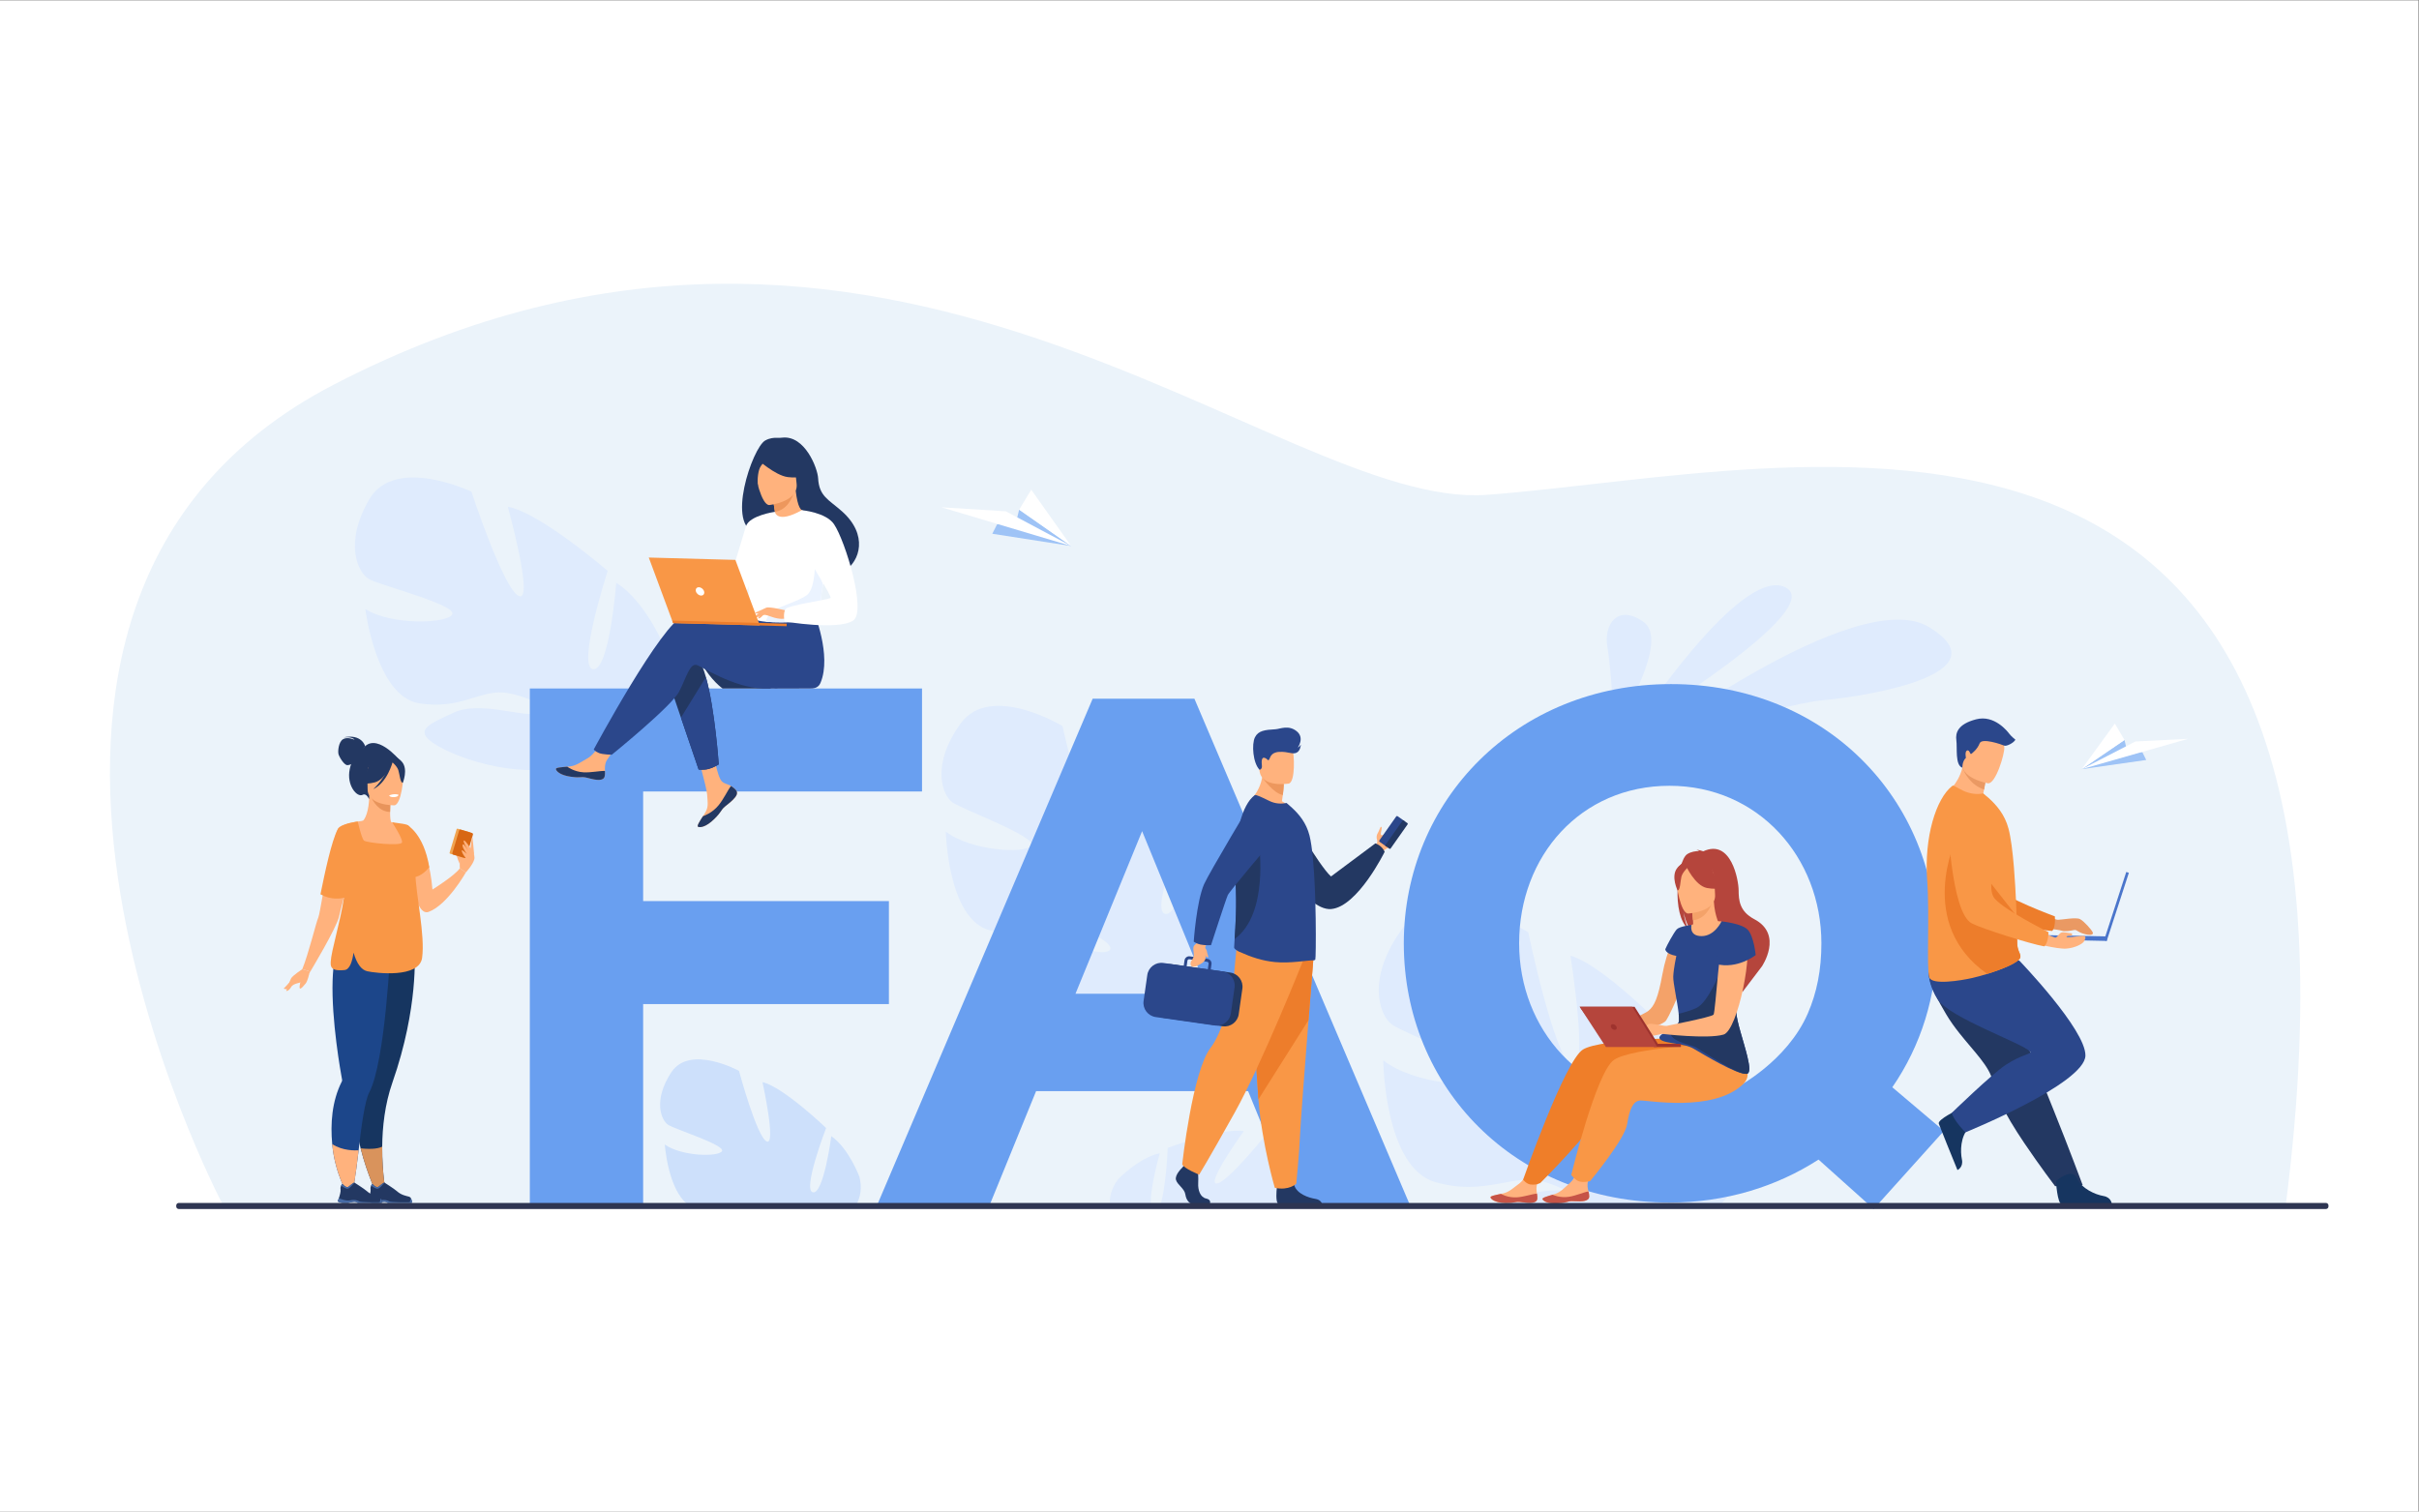 <?xml version="1.0" encoding="UTF-8" standalone="no"?>
<!-- Created with Inkscape (http://www.inkscape.org/) -->

<svg
   version="1.1"
   id="svg2"
   width="4266.667"
   height="2666.667"
   viewBox="0 0 4266.667 2666.667"
   sodipodi:docname="7879.eps"
   xmlns:inkscape="http://www.inkscape.org/namespaces/inkscape"
   xmlns:sodipodi="http://sodipodi.sourceforge.net/DTD/sodipodi-0.dtd"
   xmlns="http://www.w3.org/2000/svg"
   xmlns:svg="http://www.w3.org/2000/svg">
  <rect x="0" y="0" width="4266.667" height="2666.667" fill="#808080" stroke="none"/>
  <defs
     id="defs6" />
  <sodipodi:namedview
     id="namedview4"
     pagecolor="#ffffff"
     bordercolor="#000000"
     borderopacity="0.25"
     inkscape:showpageshadow="2"
     inkscape:pageopacity="0.0"
     inkscape:pagecheckerboard="0"
     inkscape:deskcolor="#d1d1d1" />
  <g
     id="g8"
     inkscape:groupmode="layer"
     inkscape:label="ink_ext_XXXXXX"
     transform="matrix(1.333,0,0,-1.333,0,2666.667)">
    <g
       id="g10"
       transform="scale(0.1)">
      <path
         d="M 32000,0 H 0 V 20000 H 32000 V 0"
         style="fill:#ffffff;fill-opacity:1;fill-rule:nonzero;stroke:none"
         id="path12" />
      <path
         d="m 30238.5,4003.8 -5399.4,13.4 -2469.6,6.1 -530.3,1.3 -1923.1,4.7 -2343.8,5.8 -2031.7,4.9 -115.1,0.3 -535.9,1.3 -4701,11.6 -2360.17,5.9 -222.64,0.5 -1293.16,3.2 -3369.7,8.3 c 0,0 -4180.19,7912.3 1470.64,10841.8 7279.63,3773.8 12470.93,-1663.1 15259.43,-1457.1 4101.2,303 12127.3,2596.7 10565.5,-9452"
         style="fill:#ebf3fa;fill-opacity:1;fill-rule:nonzero;stroke:none"
         id="path14" />
      <path
         d="m 21636.7,10392.7 c 0,0 1387.7,2119 1981.8,1841.6 594.1,-277.3 -1981.8,-1841.6 -1981.8,-1841.6"
         style="fill:#dfebfd;fill-opacity:1;fill-rule:nonzero;stroke:none"
         id="path16" />
      <path
         d="m 21584.4,10035.4 c 0,0 2974.8,2269 3946.1,1666.8 971.3,-602.1 -750.3,-904 -1400,-963.7 -649.8,-59.7 -2546.1,-703.1 -2546.1,-703.1"
         style="fill:#dfebfd;fill-opacity:1;fill-rule:nonzero;stroke:none"
         id="path18" />
      <path
         d="m 21359.2,10366.9 c 0,0 -4,87.4 -11.5,214.9 -14.5,248.7 -42.1,650.2 -78.3,854.2 -54.8,308.5 139.4,582.3 481.1,335.4 341.8,-247 -307.6,-1296.6 -307.6,-1296.6 l -83.7,-107.9"
         style="fill:#dfebfd;fill-opacity:1;fill-rule:nonzero;stroke:none"
         id="path20" />
      <path
         d="m 11328.7,4057.8 -1355.68,3.7 c -43.36,7.1 -85.42,6 -127.89,0.3 l -742.83,2 c -264.79,196.5 -305.63,793.4 -305.63,793.4 222.66,-158.1 711.8,-166.9 756.84,-87.1 45.11,79.9 -615.67,286.9 -709.83,346.1 -94.16,59.2 -206.4,323.2 39.08,696.9 245.49,373.8 895.64,18.9 895.64,18.9 0,0 234.8,-871.8 365.9,-933.7 131.2,-61.9 -55.2,784.5 -55.2,784.5 273.3,-61.2 842,-607 842,-607 0,0 -317.1,-823.4 -174.8,-851.1 142.4,-27.7 243.6,743.4 243.6,743.4 231.2,-161 372.4,-538.4 372.4,-538.4 36.2,-151.6 12.1,-273.9 -43.6,-371.9"
         style="fill:#cde0fb;fill-opacity:1;fill-rule:nonzero;stroke:none"
         id="path22" />
      <path
         d="m 4886.04,13395.9 c 340.42,584.8 1351.77,101.5 1351.77,101.5 0,0 425.91,-1298.1 629.08,-1380.9 203.18,-82.8 -147.42,1180.9 -147.42,1180.9 417.94,-70.1 1321.74,-848.5 1321.74,-848.5 0,0 -411.96,-1270.1 -194.65,-1300.3 217.31,-30.3 307.4,1143.2 307.4,1143.2 362.4,-224.3 606.66,-783.1 606.66,-783.1 258.5,-872.7 -875.41,-1159.6 -875.41,-1159.6 0,0 -133.26,-443.2 4.88,-1029.9 h 0.01 c 0,0 36.83,-111.3 56.89,-289.2 l -107.47,28.9 c -1.03,31.2 -3.21,61.6 -6.74,91.3 0.06,0.2 0.03,0.3 -0.07,0.5 -0.05,0.4 -0.11,0.9 -0.16,1.3 -2.9,18.6 -7.13,45.1 -12.57,77.4 -0.01,0 -0.02,0.1 -0.02,0.1 0.01,0.1 -0.06,0.1 -0.04,0.2 -15.54,73.1 -24.96,126.5 -29.77,164.6 -0.03,0.1 -0.03,0.2 -0.02,0.3 -44.13,228.2 -115.17,529.2 -194.87,609.8 0,0 16.39,13.5 36.25,43.1 -11.56,-13.7 -23.61,-28.1 -36.25,-43.1 -289.96,-344.7 -1227.43,-163.1 -1711.63,79.8 -484.2,242.9 -221.95,327.4 117.07,487.8 339.02,160.4 900.56,-56.9 1096.11,-10.9 195.55,46.1 -29.37,205.2 -378.08,270.8 -348.71,65.6 -611.4,-230.1 -1177.41,-134.3 -566.02,95.8 -707.37,1247 -707.37,1247 349.26,-220.8 1089.08,-194.3 1150.69,-69.9 61.61,124.3 -953.71,383.2 -1100.79,465.1 -147.08,81.8 -338.22,471.3 2.19,1056.1"
         style="fill:#dfebfd;fill-opacity:1;fill-rule:nonzero;stroke:none"
         id="path24" />
      <path
         d="m 12711.3,10429.8 c 395.3,544.6 1347.7,-34.7 1347.7,-34.7 0,0 291.7,-1326.9 484.5,-1429.2 192.8,-102.2 -27.9,1183.3 -27.9,1183.3 406.5,-111.2 1223,-971.7 1223,-971.7 0,0 -534.5,-1215.5 -322.5,-1267.2 212,-51.6 418.4,1100.5 418.4,1100.5 336.2,-258.1 522,-835.5 522,-835.5 168.6,-889.3 -982,-1059.8 -982,-1059.8 0,0 -176.1,-425.3 -98.1,-1019.6 h 0.1 c 0,0 25.3,-113.8 27.4,-291.8 l -103.5,39.3 c 2.1,31 3,61.3 2.5,91 0,0.2 0,0.3 -0.1,0.5 0,0.5 0,0.9 0,1.3 -1,18.7 -2.5,45.3 -4.7,77.8 0,0.1 0,0.1 0,0.2 0,0 -0.1,0.1 0,0.1 -8.1,73.9 -12.1,127.7 -13,165.9 -0.1,0.1 -0.1,0.2 0,0.3 -20.9,230.2 -61.1,535.2 -131.9,622.8 0,0 17.5,11.8 40.2,39.1 -12.9,-12.5 -26.2,-25.5 -40.2,-39.1 -321.4,-312.1 -1230.8,-38.7 -1685.6,250 -454.9,288.7 -186.9,346.1 164.5,470.9 351.5,124.9 885.4,-146.2 1083.5,-120.2 198.1,26 -8.6,205.9 -347,305.6 -338.5,99.8 -628,-166.6 -1178.5,-15.2 -550.4,151.4 -575.3,1304.5 -575.3,1304.5 323.5,-253.3 1058.2,-301 1131.6,-184.1 73.4,116.9 -905.4,474.5 -1042.7,570.1 -137.4,95.7 -287.6,500.2 107.6,1044.9"
         style="fill:#dfebfd;fill-opacity:1;fill-rule:nonzero;stroke:none"
         id="path26" />
      <path
         d="m 15346.2,4741.7 c 0,0 -143.4,-502.7 -115.8,-698 l -542.8,1.5 c -11.3,110.2 15.3,230 107,352.7 0,0 277.5,288.4 551.6,343.8"
         style="fill:#dfebfd;fill-opacity:1;fill-rule:nonzero;stroke:none"
         id="path28" />
      <path
         d="m 17405.1,4038 -2058.1,5.4 c 81.5,207.3 104.3,769.4 104.3,769.4 0,0 733.2,273.3 1006.3,221.3 0,0 -503.3,-697.8 -359.5,-693 143.9,4.6 701.4,706.4 701.4,706.4 0,0 732.2,67.3 808.6,-370 68.6,-392.6 -90.7,-590.9 -203,-639.5"
         style="fill:#dfebfd;fill-opacity:1;fill-rule:nonzero;stroke:none"
         id="path30" />
      <path
         d="m 21727.4,4026.5 -1948.1,5.2 c 126.3,54 291.1,104.8 468.1,165.3 443.3,151.5 1047.4,-57.4 1480,-170.5"
         style="fill:#dfebfd;fill-opacity:1;fill-rule:nonzero;stroke:none"
         id="path32" />
      <path
         d="m 22717.3,4018.4 -1763.4,4.7 c 36.8,78.1 -188.2,237.9 -513.9,338.2 -414.6,127.6 -774.4,-195.5 -1448.9,-1.3 -674.4,194.3 -687.9,1612.2 -687.9,1612.2 393.9,-316.2 1296.4,-385.8 1388.3,-243.1 92,142.6 -1105.9,596.7 -1273.3,716.3 -167.4,119.6 -346.1,619.2 147.8,1282.8 494,663.7 1656.2,-62.5 1656.2,-62.5 0,0 339,-1635.6 574.4,-1764.2 235.4,-128.5 -16.8,1455 -16.8,1455 498.2,-142.6 1489.1,-1212.6 1489.1,-1212.6 0,0 -675.1,-1486.3 -415.2,-1552.9 259.9,-66.6 530.6,1346.5 530.6,1346.5 409.5,-322.3 629.3,-1034.7 629.3,-1034.7 72.2,-407.6 -78.6,-690.2 -296.3,-884.4"
         style="fill:#dfebfd;fill-opacity:1;fill-rule:nonzero;stroke:none"
         id="path34" />
      <path
         d="m 6083.08,8570.8 c 0.02,3.7 -53.8,114.9 -36.68,123.4 17.11,8.6 47.77,7.3 51.34,-12.2 3.57,-19.5 -14.66,-111.2 -14.66,-111.2"
         style="fill:#ffb27d;fill-opacity:1;fill-rule:nonzero;stroke:none"
         id="path36" />
      <path
         d="m 5279.98,9953.4 c 0,0 -315.47,379.1 -482.48,136.5 0,0 -124.6,-51.6 -169.66,-263.7 -45.98,-216.4 97.91,-380.9 172.31,-340.2 47.72,26 83.84,-57.5 83.84,-57.5 l 395.99,524.9"
         style="fill:#233862;fill-opacity:1;fill-rule:nonzero;stroke:none"
         id="path38" />
      <path
         d="m 5671.25,7936.2 c 250.81,92.4 492.37,521.5 492.37,521.5 l -79.1,55.4 c -65.88,-96.4 -362.27,-281.4 -362.27,-281.4 -6.77,81.2 -16.59,154.9 -28.71,221.6 -82.29,453.6 -270.51,588 -321.04,616.5 -8.15,4.7 -12.75,6.5 -12.75,6.5 0,0 0.17,-3.4 0.56,-9.7 0.73,-13.6 2.33,-41.2 4.96,-78.8 19.6,-280.9 96.41,-1128.9 305.98,-1051.6"
         style="fill:#ffb27d;fill-opacity:1;fill-rule:nonzero;stroke:none"
         id="path40" />
      <path
         d="m 4831.96,10128.4 c 0,0 -42.41,169.7 -291.61,116.6 0,0 119.3,15.1 151.99,-30.9 0,0 -94.55,43.3 -153.76,7.1 -59.2,-36.3 -68.92,-158.2 -60.08,-195.3 8.83,-37.1 74.22,-147.6 117.53,-147.6 43.29,0 94.55,38 94.55,38 l 141.38,212.1"
         style="fill:#233862;fill-opacity:1;fill-rule:nonzero;stroke:none"
         id="path42" />
      <path
         d="m 4459.07,7473 c 123.91,277.9 183.19,356.5 185.26,443.9 1.64,69.1 -32.45,143.7 -98.68,326.6 -15.58,43.1 -26.35,87.5 -32.97,132.3 -52.38,352.6 151.54,733.8 278.29,759.8 35.26,9.3 95.04,136.7 94.3,341.9 l 15.88,-3.1 266.87,-52.9 c 0,0 -6.07,-84 -6.25,-163.1 -0.18,-65.9 3.81,-128.4 18.74,-136.3 19.21,-1.7 30.54,-2.9 30.54,-2.9 0,0 222.53,-309 241.24,-596.4 18.72,-287.4 -178.19,-412.3 1.49,-986.7 183.45,-586.6 -1063.15,-216.6 -994.71,-63.1"
         style="fill:#ffb27d;fill-opacity:1;fill-rule:nonzero;stroke:none"
         id="path44" />
      <path
         d="m 5168.03,9421.5 c 0,0 -6.08,-84 -6.26,-163.1 -149.34,4.2 -228.28,140.5 -260.62,216 l 266.88,-52.9"
         style="fill:#e8945b;fill-opacity:1;fill-rule:nonzero;stroke:none"
         id="path46" />
      <path
         d="m 4873.58,9503.4 c 0,0 -78.26,123.7 -97.04,229.4 -13.41,75.5 25.04,355.3 306.23,315.1 0,0 81.67,-8.1 158.43,-60 61.05,-41.2 149.16,-130.2 50.65,-374.4 l -25.6,-82.5 -392.67,-27.6"
         style="fill:#233862;fill-opacity:1;fill-rule:nonzero;stroke:none"
         id="path48" />
      <path
         d="m 5217.9,9346.6 c 0,0 -353.34,-5.8 -353.58,214.3 -0.25,220.1 -46.01,367.6 179.57,380.6 225.59,13 269.51,-70.9 287.46,-144.4 17.95,-73.4 -21.55,-443.3 -113.45,-450.5"
         style="fill:#ffb27d;fill-opacity:1;fill-rule:nonzero;stroke:none"
         id="path50" />
      <path
         d="m 5204.82,9946.9 c 0,0 -96.74,-258.2 -245.21,-296.4 -148.47,-38.2 -212.87,1.6 -212.87,1.6 0,0 113.88,90.5 137.51,248.4 0,0 247.6,169.3 320.57,46.4"
         style="fill:#233862;fill-opacity:1;fill-rule:nonzero;stroke:none"
         id="path52" />
      <path
         d="m 5180.84,9925.9 c 0,0 72.25,-57.6 89.87,-113.7 17.61,-56 25.54,-171.4 59.16,-167.5 0,0 72.89,175.5 -9.03,274.8 -86.85,105.3 -140,6.4 -140,6.4"
         style="fill:#233862;fill-opacity:1;fill-rule:nonzero;stroke:none"
         id="path54" />
      <path
         d="m 4771.94,4806.6 c 88.89,-353.7 222.71,-624.8 222.71,-624.8 l 116.52,8.1 c 0,0 -57.14,271.8 -53.86,639.1 2.31,256.8 34.07,560.3 135.53,850 348.64,995.7 292.29,1720.4 292.29,1720.4 l -655.63,-76.7 -30.54,-3.6 c -2.73,-301.1 -10.51,-709.9 -17.31,-1029.6 -6.01,-287.5 -11.29,-502.8 -11.29,-502.8 -126.05,-271.5 -80.27,-654.7 1.58,-980.1"
         style="fill:#163560;fill-opacity:1;fill-rule:nonzero;stroke:none"
         id="path56" />
      <path
         d="m 3999.54,7177.8 106.08,-31.8 c 0,0 349.91,580.6 381.73,731.7 10.38,49.2 35.82,147.6 65.52,257.9 61.44,228.3 140.74,507.7 140.74,507.7 l 26.11,113.2 89.07,385.7 c 0,0 -170.56,-17.4 -270.31,-59.1 -33.04,-13.8 -58.24,-30.3 -67.04,-49.6 -73.29,-161.1 -146.45,-567.8 -197.88,-857.9 -28.66,-161.7 -50.52,-287.2 -61.93,-313.8 -31.82,-74.2 -129.03,-482.5 -212.09,-684"
         style="fill:#ffb27d;fill-opacity:1;fill-rule:nonzero;stroke:none"
         id="path58" />
      <path
         d="m 4395.79,4863 c 37.7,-402.3 203.69,-662.5 203.69,-662.5 l 55.66,-40.4 c 0,0 52.68,283.4 89.96,620.7 35.52,320.5 84.22,659.6 139.28,763.2 218.65,410.6 284.47,1960.5 284.47,1960.5 l -664.74,33 c -66.85,-112.4 -96,-296.7 -102.92,-506.3 -17.49,-529 106.86,-1218.8 125.45,-1318.5 0,-0.1 0,-0.2 0.05,-0.3 1.46,-7.7 -0.78,-15.3 -4.37,-22.3 -132.24,-261.8 -151.37,-561.3 -126.53,-827.1"
         style="fill:#1c468a;fill-opacity:1;fill-rule:nonzero;stroke:none"
         id="path60" />
      <path
         d="m 5194.26,9917.2 c 0,0 -68.92,-270.4 -256.26,-357 0,0 187.34,166.1 203.25,344.6 15.9,178.5 53.01,12.4 53.01,12.4"
         style="fill:#233862;fill-opacity:1;fill-rule:nonzero;stroke:none"
         id="path62" />
      <path
         d="m 4375.75,7272.4 c -1.16,-22.4 0.06,-40.3 4.13,-53.1 14.14,-44.6 62.72,-64.8 180.15,-52.7 71.77,7.5 103.77,127.8 118.04,230.4 43.11,-146.8 103.46,-229.2 181.48,-246.5 113.85,-25.4 688.12,-95.2 725.71,177.8 41.35,300.3 -82.46,831.9 -89.26,1118.6 16.88,101.6 22.65,189.8 20.83,265.6 -4.8,204.2 -64.73,318.7 -110.81,364.7 -13.06,10.1 -26.11,16.3 -78.51,25.3 -26.78,4.6 -63.87,9.8 -116.46,16.7 0,0 -21.45,2.5 -20.96,1.7 9.71,-17.4 139.79,-214.3 129.65,-265 -10.63,-53 -471.9,-5.3 -503.72,23.9 -31.82,29.1 -82.15,252.4 -82.15,252.4 0,0 -163.34,-17.8 -243.24,-75.9 0,0 0.3,-0.4 0.85,-1 -9.65,-7 -16.88,-14.3 -21.01,-22.1 -85.25,-162.4 -170.38,-572 -230.25,-864.1 145.12,-80 271.9,-56.2 311.25,-45.6 -51.43,-336.5 -168.07,-697.8 -175.72,-851.1"
         style="fill:#f99746;fill-opacity:1;fill-rule:nonzero;stroke:none"
         id="path64" />
      <path
         d="m 6084.52,8513.1 c -0.04,10.9 -9.15,168.8 18.94,201.9 28.09,33.2 85.46,80.3 103.5,78.9 18.05,-1.5 88.61,-95.2 67.39,-167.1 -21.21,-71.8 -110.73,-169.1 -110.73,-169.1 l -79.1,55.4"
         style="fill:#ffb27d;fill-opacity:1;fill-rule:nonzero;stroke:none"
         id="path66" />
      <path
         d="m 5955.68,8706.2 163.56,-49 c 5.43,-1.7 11.15,1.4 12.77,6.8 l 93.47,311.9 c 1.63,5.4 -1.45,11.2 -6.88,12.8 l -163.55,49 c -5.43,1.6 -11.15,-1.5 -12.77,-6.9 L 5948.8,8719 c -1.63,-5.5 1.45,-11.2 6.88,-12.8"
         style="fill:#f1a34f;fill-opacity:1;fill-rule:nonzero;stroke:none"
         id="path68" />
      <path
         d="m 5998.18,8693.4 148.35,-44.4 c 9.63,-2.9 19.77,2.6 22.65,12.2 l 88.93,296.7 c 2.88,9.6 -2.58,19.7 -12.21,22.6 l -148.36,44.5 c -9.62,2.9 -19.76,-2.6 -22.65,-12.2 l -88.91,-296.7 c -2.89,-9.6 2.57,-19.8 12.2,-22.7"
         style="fill:#d86713;fill-opacity:1;fill-rule:nonzero;stroke:none"
         id="path70" />
      <path
         d="m 4395.79,4863 c 37.7,-402.3 203.69,-662.5 203.69,-662.5 l 56.67,-51.6 c 0,0 51.67,294.6 88.95,631.9 -39.28,-2.9 -212.45,-9.2 -349.31,82.2"
         style="fill:#ffb27d;fill-opacity:1;fill-rule:nonzero;stroke:none"
         id="path72" />
      <path
         d="m 4771.94,4806.6 c 88.89,-353.7 222.71,-624.8 222.71,-624.8 l 116.52,8.1 c 0,0 -57.14,271.8 -53.86,639.1 -39.53,-19.9 -121.13,-40.1 -285.37,-22.4"
         style="fill:#d9935c;fill-opacity:1;fill-rule:nonzero;stroke:none"
         id="path74" />
      <path
         d="m 4927.55,4084.1 h 74.39 c 24.92,3.9 43.31,11.2 68.87,14.5 38.81,5.1 56.68,-10.8 60.23,-14.5 0.48,-0.5 0.69,-0.7 0.69,-0.7 h 316 c 7.95,11.3 0.32,37.6 -7.16,57 -5.03,13.1 -16.01,23.1 -29.58,27 -33.51,9.7 -99.57,18.4 -160.07,73.1 -34.04,30.8 -164.36,113.1 -164.36,113.1 l -0.69,0.2 c -2.87,-0.1 -16.49,-4.3 -75.77,-54.3 -30.64,-25.8 -82.87,36.5 -82.87,36.5 0,0 -9.81,-8.1 -17.12,-23.3 -5.89,-11.9 -10.18,-28.3 -6.79,-48.5 4.72,-28.4 -10.5,-81.4 -22.64,-117.1 -7.37,-21.7 -13.57,-37.1 -13.57,-37.1 0,0 -3.56,-17.9 60.44,-25.9"
         style="fill:#233862;fill-opacity:1;fill-rule:nonzero;stroke:none"
         id="path76" />
      <path
         d="m 4910.11,4312.7 c 17.76,-12.5 55.24,-37.1 80.11,-40.4 33.56,-4.4 96.34,81.3 96.34,81.3 l -0.69,0.2 c -2.87,-0.1 -16.49,-4.3 -75.77,-54.3 -30.64,-25.8 -82.87,36.5 -82.87,36.5 0,0 -9.81,-8.1 -17.12,-23.3"
         style="fill:#466aa5;fill-opacity:1;fill-rule:nonzero;stroke:none"
         id="path78" />
      <path
         d="m 4927.55,4084.1 h 74.39 c 24.92,3.9 43.31,11.2 68.87,14.5 38.81,5.1 56.68,-10.8 60.23,-14.5 0.48,-0.5 0.69,-0.7 0.69,-0.7 h 316 c 7.95,11.3 0.32,37.6 -7.16,57 -9.59,8.5 -12.3,-37.1 -17.6,-44.3 -5.3,-7.3 -257.78,-2.7 -272.36,7.9 -14.58,10.6 -58.32,29.2 -119.3,14.6 -53.07,-12.7 -131.28,19.8 -150.63,28.5 -7.37,-21.7 -13.57,-37.1 -13.57,-37.1 0,0 -3.56,-17.9 60.44,-25.9"
         style="fill:#466aa5;fill-opacity:1;fill-rule:nonzero;stroke:none"
         id="path80" />
      <path
         d="m 4530.59,4084.1 h 74.39 c 24.91,3.9 43.32,11.2 68.87,14.5 38.81,5.1 56.68,-10.8 60.23,-14.5 0.48,-0.5 0.69,-0.7 0.69,-0.7 h 316 c 7.95,11.3 0.31,37.6 -7.16,57 -5.04,13.1 -16.01,23.1 -29.59,27 -33.5,9.7 -99.57,18.4 -160.06,73.1 -34.04,30.8 -164.37,113.1 -164.37,113.1 l -0.68,0.2 c -2.87,-0.1 -16.49,-4.3 -75.77,-54.3 -30.64,-25.8 -82.87,36.5 -82.87,36.5 0,0 -9.81,-8.1 -17.13,-23.3 -5.88,-11.9 -10.18,-28.3 -6.78,-48.5 4.72,-28.4 -10.5,-81.4 -22.64,-117.1 -7.37,-21.7 -13.57,-37.1 -13.57,-37.1 0,0 -3.56,-17.9 60.44,-25.9"
         style="fill:#233862;fill-opacity:1;fill-rule:nonzero;stroke:none"
         id="path82" />
      <path
         d="m 4513.14,4312.7 c 17.77,-12.5 55.25,-37.1 80.12,-40.4 33.56,-4.4 96.33,81.3 96.33,81.3 l -0.68,0.2 c -2.87,-0.1 -16.49,-4.3 -75.77,-54.3 -30.64,-25.8 -82.87,36.5 -82.87,36.5 0,0 -9.81,-8.1 -17.13,-23.3"
         style="fill:#466aa5;fill-opacity:1;fill-rule:nonzero;stroke:none"
         id="path84" />
      <path
         d="m 4530.59,4084.1 h 74.39 c 24.91,3.9 43.32,11.2 68.87,14.5 38.81,5.1 56.68,-10.8 60.23,-14.5 0.48,-0.5 0.69,-0.7 0.69,-0.7 h 316 c 7.95,11.3 0.31,37.6 -7.16,57 -9.6,8.5 -12.3,-37.1 -17.6,-44.3 -5.31,-7.3 -257.79,-2.7 -272.37,7.9 -14.58,10.6 -58.32,29.2 -119.29,14.6 -53.08,-12.7 -131.28,19.8 -150.63,28.5 -7.37,-21.7 -13.57,-37.1 -13.57,-37.1 0,0 -3.56,-17.9 60.44,-25.9"
         style="fill:#466aa5;fill-opacity:1;fill-rule:nonzero;stroke:none"
         id="path86" />
      <path
         d="m 5386.28,9086.6 c 0,0 220.37,-110.9 293.76,-558.4 0,0 -72.17,-99 -173.83,-128.2 -14.53,-4.1 -29.65,-6.9 -45.26,-7.7 -124.82,-6.6 -74.67,694.3 -74.67,694.3"
         style="fill:#f99746;fill-opacity:1;fill-rule:nonzero;stroke:none"
         id="path88" />
      <path
         d="m 6223.84,8781.7 c 0,0 -68.11,104.8 -84.75,99 -23.76,-8.3 61.75,-141.3 61.75,-141.3 0,0 -63.36,99.4 -73.26,91.9 -22.55,-17 13.35,-79.5 48.94,-127.3 0,0 -63.71,58.3 -65.78,47.8 -7.28,-36.8 69.94,-126 69.94,-126 l 43.16,98.6 v 57.3"
         style="fill:#ffb27d;fill-opacity:1;fill-rule:nonzero;stroke:none"
         id="path90" />
      <path
         d="m 6274.93,8684.5 c -3.29,12.8 -19.93,263 -27.04,239.3 -7.11,-23.8 -24.05,-155 -24.05,-155 l 51.09,-84.3"
         style="fill:#ffb27d;fill-opacity:1;fill-rule:nonzero;stroke:none"
         id="path92" />
      <path
         d="m 5148.87,9477.3 c 0,0 6.11,-26 70.63,-22 0,0 54.18,3.4 52.52,31.9 0,0 -52.53,20.3 -123.15,-9.9"
         style="fill:#ffffff;fill-opacity:1;fill-rule:nonzero;stroke:none"
         id="path94" />
      <path
         d="m 3999.54,7177.8 c 0,0 -127.98,-85 -147.54,-120.9 -19.56,-35.8 -65.2,-167.9 -65.2,-167.9 0,0 32.6,-4.9 65.2,52.2 32.6,57 140.18,52.1 176.04,83.1 35.86,31 77.58,121.7 77.58,121.7 l -106.08,31.8"
         style="fill:#ffb27d;fill-opacity:1;fill-rule:nonzero;stroke:none"
         id="path96" />
      <path
         d="m 4091.7,7118 c 0,0 -21.28,-100.2 -47.36,-129.6 -26.08,-29.3 -61.94,-78.2 -76.61,-65.1 -14.67,13 16.3,122.2 16.3,122.2 l 107.67,72.5"
         style="fill:#ffb27d;fill-opacity:1;fill-rule:nonzero;stroke:none"
         id="path98" />
      <path
         d="m 3869.93,7045.5 c -3.26,-4.9 -115.73,-124.4 -115.73,-124.4 0,0 40.75,-18.5 52.16,0 11.41,18.5 63.57,124.4 63.57,124.4"
         style="fill:#ffb27d;fill-opacity:1;fill-rule:nonzero;stroke:none"
         id="path100" />
      <path
         d="m 13130,12940.6 1042.9,-161.9 -687.5,481.1 -37.1,-151 -254.6,-42.9 -63.7,-125.3"
         style="fill:#9ec3f6;fill-opacity:1;fill-rule:nonzero;stroke:none"
         id="path102" />
      <path
         d="m 14172.9,12778.7 -863.9,459 -851.5,53.3 z"
         style="fill:#ffffff;fill-opacity:1;fill-rule:nonzero;stroke:none"
         id="path104" />
      <path
         d="m 13485.4,13259.8 687.5,-481.1 -527.6,745.2 z"
         style="fill:#ffffff;fill-opacity:1;fill-rule:nonzero;stroke:none"
         id="path106" />
      <path
         d="m 28398.6,9946.7 -854,-121.8 566.7,386.2 28.8,-123.8 207.7,-37.6 50.8,-103"
         style="fill:#9ec3f6;fill-opacity:1;fill-rule:nonzero;stroke:none"
         id="path108" />
      <path
         d="m 27544.6,9824.9 710.7,366.4 696.4,35 z"
         style="fill:#ffffff;fill-opacity:1;fill-rule:nonzero;stroke:none"
         id="path110" />
      <path
         d="m 28111.3,10211.1 -566.7,-386.2 438.7,603.6 z"
         style="fill:#ffffff;fill-opacity:1;fill-rule:nonzero;stroke:none"
         id="path112" />
      <path
         d="M 7010.58,10892.9 H 12200.2 V 9529.8 H 8510.01 V 8079.1 H 11762 V 6716 H 8510.01 V 4077.4 H 7010.58 v 6815.5"
         style="fill:#699ff0;fill-opacity:1;fill-rule:nonzero;stroke:none"
         id="path114" />
      <path
         d="M 15993.8,6853 15112.3,9004.5 14230.9,6853 Z m -1535.5,3904.9 h 1345.9 L 18647.6,4076 h -1526 L 16515,5564 H 13709.6 L 13103,4076 h -1488 l 2843.3,6681.9"
         style="fill:#699ff0;fill-opacity:1;fill-rule:nonzero;stroke:none"
         id="path116" />
      <path
         d="m 22982.3,5615.1 c 0,0 662.2,340.7 938.3,976.2 120,276.2 180,578.1 180,928.8 0,1137.4 -834,2085.1 -2009.3,2085.1 -1175.2,0 -1990.3,-928.8 -1990.3,-2085.1 0,-1137.3 834,-2085.1 2009.3,-2085.1 322.2,0 616.1,66.3 872,180.1 z m 1080.4,-957.3 c -559.2,-360.2 -1232.1,-568.7 -1971.4,-568.7 -2047.2,0 -3516.3,1526 -3516.3,3431 0,1886.1 1488.1,3431 3535.3,3431 2047.2,0 3516.3,-1525.9 3516.3,-3431 0,-691.9 -208.5,-1355.3 -587.7,-1905 l 682.5,-578.2 -928.9,-1033.1 -729.8,654"
         style="fill:#699ff0;fill-opacity:1;fill-rule:nonzero;stroke:none"
         id="path118" />
      <path
         d="m 22171.5,7619.5 c 0,0 -111.9,-165.6 -175.7,-513.6 -55.8,-304.7 -104.8,-417.3 -185.5,-479.8 -80.7,-62.5 -530.3,-247 -530.3,-247 l 33.6,-78.8 c 0,0 659,89.8 733,199.9 74,110.2 356.2,760.9 334.3,910.8 -21.9,149.8 -209.4,208.5 -209.4,208.5"
         style="fill:#f4a269;fill-opacity:1;fill-rule:nonzero;stroke:none"
         id="path120" />
      <path
         d="m 20341.7,4140.3 c -6.7,-64.2 -97.5,-62.1 -200.2,-46.9 -102.6,15.1 -76.1,-11.8 -220.4,-9.4 -144.3,2.5 -192.5,51.7 -198.9,72.6 -5.6,18.4 64.3,31.7 139.2,47.5 9.4,1.9 18.9,4 28.3,6.1 84.5,18.7 142,79.7 215.4,132.2 69.5,49.8 162.9,234.8 162.9,234.8 l 197.3,2.8 c 0,0 -88.2,-165.7 -121.6,-237.3 -19.7,-42.1 -13.5,-94.8 -6.8,-135.3 3.6,-22 7.2,-44.5 4.8,-67.1"
         style="fill:#ffb27d;fill-opacity:1;fill-rule:nonzero;stroke:none"
         id="path122" />
      <path
         d="m 20141.5,4093.4 c -102.6,15.1 -76.1,-11.8 -220.4,-9.4 -144.3,2.5 -192.5,51.7 -198.9,72.6 -5.6,18.4 64.3,31.7 139.2,47.5 l 0.9,-1.4 c 0,0 91.3,-52.7 210.5,-44.5 97.1,6.7 197.1,44.1 264.1,49.2 3.6,-22 7.2,-44.5 4.8,-67.1 -6.7,-64.2 -97.5,-62.1 -200.2,-46.9"
         style="fill:#c65447;fill-opacity:1;fill-rule:nonzero;stroke:none"
         id="path124" />
      <path
         d="m 22479.6,6272.7 c 0,0 -1293.4,-6.3 -1534.9,-158.7 -241.4,-152.4 -791,-1721.9 -791,-1721.9 0,0 42.8,-56.3 95.9,-63.6 85.3,-11.8 133.7,21.5 133.7,21.5 0,0 736.5,732.6 775.7,932.6 39.2,200.1 29.6,378.6 118.9,383.4 89.2,4.8 1201.9,-135.3 1370.2,161.2 168.3,296.5 29.2,590 29.2,590 l -197.7,-144.5"
         style="fill:#ef7e29;fill-opacity:1;fill-rule:nonzero;stroke:none"
         id="path126" />
      <path
         d="m 21028.8,4169.9 c -1.4,-64.5 -92,-70 -195.6,-63.5 -103.5,6.5 -74.8,-18.1 -218.8,-27.7 -144,-9.6 -196.2,35.4 -204.3,55.6 -7.2,17.9 61.4,37 134.7,59 9.3,2.7 18.5,5.6 27.7,8.4 82.7,25.8 134.8,91.3 203.5,149.9 65.2,55.4 142.7,247.6 142.7,247.6 l 196.4,19.3 c 0,0 -74,-172.6 -101.3,-246.7 -16,-43.6 -5.5,-95.6 4.6,-135.4 5.4,-21.6 10.9,-43.7 10.4,-66.5"
         style="fill:#ffb27d;fill-opacity:1;fill-rule:nonzero;stroke:none"
         id="path128" />
      <path
         d="m 20833.2,4106.4 c -103.5,6.5 -74.8,-18.1 -218.8,-27.7 -144,-9.6 -196.2,35.4 -204.3,55.6 -7.2,17.9 61.4,37 134.7,59 l 1,-1.3 c 0,0 95.4,-44.9 213.5,-26.7 96.2,14.8 192.8,60.4 259.1,71.1 5.4,-21.6 10.9,-43.7 10.4,-66.5 -1.4,-64.5 -92,-70 -195.6,-63.5"
         style="fill:#c65447;fill-opacity:1;fill-rule:nonzero;stroke:none"
         id="path130" />
      <path
         d="m 22730.8,6193.2 c 0,0 -1139.3,-53.9 -1374.6,-215.6 -235.3,-161.6 -565.8,-1523.1 -565.8,-1523.1 0,0 49.5,-65.5 100.1,-83.6 64.2,-23 150.8,3 150.8,3 0,0 457.4,551.1 488.8,752.6 31.3,201.4 80.5,305 169.5,313.3 89,8.2 963.3,-162.5 1362.9,214.4 248,234 -331.7,539 -331.7,539"
         style="fill:#f99746;fill-opacity:1;fill-rule:nonzero;stroke:none"
         id="path132" />
      <path
         d="m 22340.8,7710.6 c -22.1,38.8 -48.6,108.6 -67.7,234.8 2.5,-12.5 35.1,-171.1 102.7,-257.6 263.8,-149.2 680.7,-709.3 678.1,-814.9 0,0 256.1,339 258.9,341 0,0 288.1,421.3 -100.3,625.8 -197.4,103.9 -206.4,253.6 -207.2,384 -0.7,130.5 -97.7,685.9 -467.8,514.2 0,0 -62.8,23.1 -89.8,17.2 0,0 22.5,-2.8 34.7,-13.8 -44.2,-0.3 -107,-7.7 -157.6,-41.1 -134,-88.4 -211.2,-806.8 16,-989.6"
         style="fill:#b5453c;fill-opacity:1;fill-rule:nonzero;stroke:none"
         id="path134" />
      <path
         d="m 22778.7,7810.2 c 0,0 -106.1,10 -212.2,0 -72.1,-6.9 -143.5,-29.3 -184.1,-46.3 -100.4,-41.9 -89.9,-219.7 120.8,-186.8 210.7,32.9 290.3,180.3 275.5,233.1"
         style="fill:#ffb27d;fill-opacity:1;fill-rule:nonzero;stroke:none"
         id="path136" />
      <path
         d="m 22391.3,7680.5 c -1.3,-0.6 -30.1,-152.9 107.9,-146.8 90.5,4 285.8,113.5 268.6,191.1 -8.2,36.9 -76.6,132.5 -90.4,350.7 l -16.5,-4.4 -277.2,-74.3 c 0,0 12.3,-88 18,-171.2 4.9,-70 5.1,-136.6 -10.4,-145.1"
         style="fill:#ffb27d;fill-opacity:1;fill-rule:nonzero;stroke:none"
         id="path138" />
      <path
         d="m 22383.7,7996.8 c 0,0 12.3,-88 18,-171.2 156.9,14.9 230.5,163.8 259.2,245.5 l -277.2,-74.3"
         style="fill:#f4a269;fill-opacity:1;fill-rule:nonzero;stroke:none"
         id="path140" />
      <path
         d="m 22687.9,8103.7 c 0,0 73.7,135.6 86,248.2 8.8,80.4 -51.3,372.2 -344.4,310.1 0,0 -85.4,-14.2 -162.5,-74.2 -61.4,-47.7 -147.9,-147.5 -27.1,-397.6 l 32.7,-85.1 415.3,-1.4"
         style="fill:#b5453c;fill-opacity:1;fill-rule:nonzero;stroke:none"
         id="path142" />
      <path
         d="m 22336.5,7914.4 c 0,0 372.3,18.7 357.1,250.4 -15.2,231.7 22.6,390.1 -215.7,388 -238.4,-2.1 -278.7,-93.6 -292.5,-172.1 -13.7,-78.6 53.8,-465.1 151.1,-466.3"
         style="fill:#ffb27d;fill-opacity:1;fill-rule:nonzero;stroke:none"
         id="path144" />
      <path
         d="m 22308.1,8547.2 c 0,0 120,-265 278.9,-294.8 159,-29.8 224,16.6 224,16.6 0,0 -126.3,87.2 -162.2,251.8 0,0 -272.5,160.8 -340.7,26.4"
         style="fill:#b5453c;fill-opacity:1;fill-rule:nonzero;stroke:none"
         id="path146" />
      <path
         d="m 22334.8,8526.8 c 0,0 -72,-65.8 -86.6,-126 -14.6,-60.2 -14.8,-182.2 -50.5,-180.5 0,0 -89,179.7 -9.8,289.9 84.1,116.9 146.9,16.6 146.9,16.6"
         style="fill:#b5453c;fill-opacity:1;fill-rule:nonzero;stroke:none"
         id="path148" />
      <path
         d="m 21964,6253.3 c 30.1,-36 124.2,-47.1 224.7,-63.6 79.1,-13.1 162.2,-29.5 221.3,-64.2 134.2,-78.8 572.7,-345.1 701.3,-333 49.8,4.7 40.5,99.8 10.3,226 -47.5,199.4 -147,476.1 -147,596.5 0,65.7 -21.8,221.1 -51,398.8 -2.4,14.4 -4.8,28.8 -7.2,43.4 -57.8,345.5 -137.7,752.9 -137.7,752.9 0,0 -89.2,-194.5 -262.9,-194.5 -173.8,0 -133.4,148.3 -133.4,148.3 0,0 -158.6,-18.6 -196,-59 -37.5,-40.3 -132.5,-214.7 -151.3,-262.3 0,0 -3.9,-60.5 146,-89.3 0,0 -36.5,-164.3 -40.8,-273.8 -3.3,-80.9 55.2,-334.1 72,-491.6 5.9,-55.8 6.7,-99.5 -2.4,-119.4 -11.6,-25.4 -49.1,-50.8 -91.7,-75.6 -84.7,-49.3 -190,-96.8 -154.2,-139.6"
         style="fill:#2b478b;fill-opacity:1;fill-rule:nonzero;stroke:none"
         id="path150" />
      <path
         d="m 22118.2,6392.9 c -96.2,-164 260.8,-213.3 319.9,-248 134.2,-78.8 544.6,-364.5 673.2,-352.4 49.8,4.7 40.5,99.8 10.3,226 -47.5,199.4 -147,476.1 -147,596.5 0,65.7 -21.8,221.1 -51,398.8 l -154.7,148.6 c 0,0 -165.8,-428.5 -323.8,-498.7 -82.8,-36.7 -169.3,-61 -232.8,-75.8 5.9,-55.8 6.7,-99.5 -2.4,-119.4 -11.6,-25.4 -49.1,-50.8 -91.7,-75.6"
         style="fill:#233862;fill-opacity:1;fill-rule:nonzero;stroke:none"
         id="path152" />
      <path
         d="m 22826.2,7681.9 c 0,0 132.3,80.3 260.2,-72.1 127.9,-152.3 -90.9,-1241.6 -280.4,-1297.5 -210.5,-62.2 -818.5,9.9 -818.5,9.9 l 11.7,95 c 0,0 647.3,124.1 674.2,158.7 26.9,34.6 85.6,1088.4 152.8,1106"
         style="fill:#ffb27d;fill-opacity:1;fill-rule:nonzero;stroke:none"
         id="path154" />
      <path
         d="m 22778.7,7810.2 c 0,0 271.6,-24.6 350.5,-113.9 78.9,-89.3 102,-331.4 102,-331.4 0,0 -239.3,-193.2 -527.5,-118.2 l 75,563.5"
         style="fill:#2b478b;fill-opacity:1;fill-rule:nonzero;stroke:none"
         id="path156" />
      <path
         d="m 22052,6422.9 c 0,0 -210.8,40.8 -234.6,30.6 -23.7,-10.2 -156.3,-129.2 -142.7,-153 13.6,-23.8 68,-40.8 129.1,-20.4 61.2,20.4 193.8,30.6 217.6,61.2 23.8,30.6 30.6,81.6 30.6,81.6"
         style="fill:#ffb27d;fill-opacity:1;fill-rule:nonzero;stroke:none"
         id="path158" />
      <path
         d="m 21882.4,6147.7 h 358.8 v 42.4 h -358.8 v -42.4"
         style="fill:#9e332e;fill-opacity:1;fill-rule:nonzero;stroke:none"
         id="path160" />
      <path
         d="m 21958.6,6153.5 c -3.5,14 -329.8,526.4 -329.8,526.4 h -726.1 l 364.2,-512.7 691.7,-13.7"
         style="fill:#9e332e;fill-opacity:1;fill-rule:nonzero;stroke:none"
         id="path162" />
      <path
         d="m 21928,6147.7 c -3.5,14 -330.9,532.2 -330.9,532.2 h -694.4 l 346.5,-532.2 h 678.8"
         style="fill:#b5453c;fill-opacity:1;fill-rule:nonzero;stroke:none"
         id="path164" />
      <path
         d="m 21315.8,6412.1 c 7.2,-20.8 29.8,-37.6 50.6,-37.6 20.7,0 31.8,16.8 24.6,37.6 -7.1,20.7 -29.8,37.6 -50.5,37.6 -20.8,0 -31.8,-16.9 -24.7,-37.6"
         style="fill:#9e332e;fill-opacity:1;fill-rule:nonzero;stroke:none"
         id="path166" />
      <path
         d="m 27008.2,7929.8 c 0,0 173.2,-98.5 221.7,-98.5 48.5,0 238.9,36.8 291.9,9.7 53.1,-27.1 149.1,-136.2 167.2,-171.8 32.4,-64.1 -130.5,-35.8 -207.5,18.8 -11.1,7.9 -25,10.8 -38.4,7.9 -39.9,-8.7 -122.7,-23.7 -162.7,-8.9 -53.8,19.9 -337.1,42 -337.1,42 l 64.9,200.8"
         style="fill:#ea9963;fill-opacity:1;fill-rule:nonzero;stroke:none"
         id="path168" />
      <path
         d="m 25690.2,9271.4 c 0,0 179.6,-1276.3 477,-1390.6 146.7,-56.4 795.1,-184.3 986.9,-197.2 0,0 47,38.2 35.6,193.3 0,0 -679.4,249.4 -775.9,385.1 -143.6,201.8 89.2,824.7 -91.1,1014.3 -180.2,189.6 -483.8,271 -632.5,-4.9"
         style="fill:#ed7d2b;fill-opacity:1;fill-rule:nonzero;stroke:none"
         id="path170" />
      <path
         d="m 25750.8,6582.4 c 52.3,-88.8 112.9,-172.1 175.4,-250.9 193,-243.7 403.1,-444.6 439.7,-634.5 7.2,-37.8 18.8,-78.6 33.9,-121.5 15.3,-43.5 34.2,-89.3 56,-136.6 81.9,-177.9 204.4,-377.2 326.7,-558.4 211.4,-313.3 410.2,-574.7 410.2,-574.7 l 364.5,15.6 c -14.6,36.5 -173.6,469 -386.3,997.6 -86.4,214.6 -178.2,442.8 -266.8,662.9 -11.8,29.4 -23.6,58.7 -35.3,87.7 -27.1,67.4 -53.8,133.7 -79.8,198.2 -199.7,496.3 -358.8,891.5 -358.8,891.5 0,0 -798.3,302.4 -881.2,106.5 -68.3,-161.6 -12.6,-319.8 201.8,-683.4"
         style="fill:#233862;fill-opacity:1;fill-rule:nonzero;stroke:none"
         id="path172" />
      <path
         d="m 27204,4372.1 c 0,0 18.7,-300.8 76.9,-305.1 7.7,-0.6 295.2,-0.6 295.2,-0.6 l 366.9,2.1 c 0,0 -2.4,88.5 -109.6,107.2 -107.3,18.6 -286.8,94 -351.8,235.8 -68.4,149.1 -277.6,-39.4 -277.6,-39.4"
         style="fill:#163560;fill-opacity:1;fill-rule:nonzero;stroke:none"
         id="path174" />
      <path
         d="m 25908.7,5318.2 c 0,0 -272.5,-128.9 -254.9,-184.6 2.4,-7.4 109,-274.3 109,-274.3 l 138.2,-339.9 c 0,0 81.2,35 58.8,141.5 -22.5,106.6 -19.1,301.3 88.4,414.2 113.1,118.8 -139.5,243.1 -139.5,243.1"
         style="fill:#163560;fill-opacity:1;fill-rule:nonzero;stroke:none"
         id="path176" />
      <path
         d="m 26005.8,5018 c 0,0 -153,154.8 -180.9,257.3 0,0 526.3,511.5 714.4,635.7 216,142.5 356.2,143.3 321.6,178.3 -113.6,114.4 -1067.5,448.1 -1222.8,689.7 -53.5,83.3 -83.8,162.3 -100.3,231.3 -35.2,147.5 -7.4,249.3 -7.4,249.3 l 1186.6,34.3 c 0,0 882.2,-915.1 877.2,-1259.5 C 27588.7,5662.1 26005.8,5018 26005.8,5018"
         style="fill:#2b478b;fill-opacity:1;fill-rule:nonzero;stroke:none"
         id="path178" />
      <path
         d="m 26392.3,9351.8 c -240.1,-62 -638,160.4 -638,160.4 0,0 154.5,103.8 211.8,332 2.9,11.4 5.5,23.2 7.8,35.3 25.2,5.4 72.6,15.4 123.3,26.2 l 183.4,-164.3 c 0,0 -4.2,-68.2 -27.2,-185.4 -3.9,-20.5 -8.5,-42.4 -13.8,-65.8 98.4,-61 152.7,-138.4 152.7,-138.4"
         style="fill:#ffb27d;fill-opacity:1;fill-rule:nonzero;stroke:none"
         id="path180" />
      <path
         d="m 25500.1,8356.8 c 34.4,-462.4 -10.8,-1165.7 28.2,-1287.5 33.7,-105.1 417.2,-42.6 570.3,-7.5 56.7,13 125.3,31.5 196.2,53.4 197.7,61.3 413.2,148.7 436.3,213.6 0.9,2.5 1.7,5 2.1,7.5 2.2,9.4 1.7,18.2 -0.4,27.2 -7.7,33 -37.4,68.8 -40.9,150.7 -3.9,91.5 -3.3,199.2 -6.7,315 -0.2,13.1 -0.4,27.3 -1.8,40.3 l -0.1,4.7 c 0,2.5 -0.1,4.9 -0.2,7.4 -3.3,129.2 -10,265 -17.9,399.6 -4.9,84.6 -10.7,168.4 -17.3,248.6 -17.3,207.2 -40.5,391.4 -71.3,507.8 -50.2,189.9 -161.1,313.7 -261.9,404.5 l -73,62.5 c -81.4,-17.7 -177.7,-5.9 -264.8,35.3 -94.2,44.8 -126.8,76.8 -143.2,64.7 -217.6,-167.9 -374.1,-682.4 -333.6,-1247.8"
         style="fill:#f99746;fill-opacity:1;fill-rule:nonzero;stroke:none"
         id="path182" />
      <path
         d="m 26294.8,7115.2 c 197.7,61.3 413.2,148.7 436.3,213.6 0.9,2.5 1.7,5 2.1,7.5 -0.1,9 -0.2,18.1 -0.4,27.2 -7.7,33 -37.4,68.8 -40.9,150.7 -3.9,91.5 -3.3,199.2 -6.7,315 -0.2,13.1 -0.4,27.3 -1.8,40.3 l -0.1,4.7 c 0,2.5 -0.1,4.9 -0.2,7.4 L 25883.8,8900 c 0,0 -537.3,-1118.9 411,-1784.8"
         style="fill:#ed7d2b;fill-opacity:1;fill-rule:nonzero;stroke:none"
         id="path184" />
      <path
         d="m 26280.6,9741.4 c 0,0 -4.2,-68.2 -27.2,-185.4 -179,57.8 -260.2,219.6 -287.3,288.2 2.9,11.4 5.5,23.2 7.8,35.3 25.2,5.4 72.6,15.4 123.3,26.2 l 183.4,-164.3"
         style="fill:#ea9963;fill-opacity:1;fill-rule:nonzero;stroke:none"
         id="path186" />
      <path
         d="m 26304.6,9638 c 0,0 -390.4,65.2 -346.1,307.7 44.3,242.5 23.8,414.3 275,382.9 251.1,-31.3 282.5,-132.7 287.4,-217.2 4.9,-84.6 -113.5,-484.1 -216.3,-473.4"
         style="fill:#ffb27d;fill-opacity:1;fill-rule:nonzero;stroke:none"
         id="path188" />
      <path
         d="m 27841.5,7562.9 34.5,-11.2 292.9,901.6 -34.4,11.2 -293,-901.6"
         style="fill:#4a75cb;fill-opacity:1;fill-rule:nonzero;stroke:none"
         id="path190" />
      <path
         d="m 26882.7,7632.5 994.5,-21.3 -1.2,-59.5 -994.6,21.3 1.3,59.5"
         style="fill:#4a75cb;fill-opacity:1;fill-rule:nonzero;stroke:none"
         id="path192" />
      <path
         d="m 26901.3,7525.5 c 0,0 319.6,-84.3 439.4,-75.4 119.9,8.8 219.5,65.8 234.6,95.6 15.1,29.7 46.8,82.5 -34.8,72.7 -81.6,-9.7 -193,-27 -196.4,-11.4 -3.5,15.7 66.5,14.2 66.5,14.2 0,0 21.1,30.8 -5.5,31.9 -26.6,1.1 -104.3,22.2 -133.2,7.7 -28.8,-14.4 -55.5,-67.6 -76.5,-65.4 -21.1,2.2 -267.5,110.9 -267.5,110.9 l -26.6,-180.8"
         style="fill:#ffb27d;fill-opacity:1;fill-rule:nonzero;stroke:none"
         id="path194" />
      <path
         d="m 25769.5,9219 c 0,0 37.8,-1288.3 320.7,-1434.7 139.6,-72.3 770,-270.8 959.2,-304.7 0,0 50.9,32.7 56.6,188.1 0,0 -647.7,322.8 -728.7,468.3 -120.5,216.5 179.6,809.8 21.4,1018.1 -158.3,208.3 -451,322.8 -629.2,64.9"
         style="fill:#f99746;fill-opacity:1;fill-rule:nonzero;stroke:none"
         id="path196" />
      <path
         d="m 25966.1,9844.2 c 0,0 -4.5,83.2 46.8,130.8 0,0 -17.8,83.5 15.2,97.2 33,13.8 39.9,-56.4 55,-45.4 15.1,11 82.5,63.3 111.4,140.3 28.9,77 293.2,-16.3 324,-30.1 30.8,-13.9 129.8,37 149,78.2 0,0 -55,44 -79.7,77.1 -24.8,33 -198.1,255.7 -440.1,192.5 -242,-63.3 -275,-178.8 -261.3,-277.8 13.8,-99 -19.4,-329.6 79.7,-362.8"
         style="fill:#2b478b;fill-opacity:1;fill-rule:nonzero;stroke:none"
         id="path198" />
      <path
         d="m 18494.9,8962.7 c -26.6,-71.4 -72.6,-154.3 -120.9,-174.9 -54.8,-23.3 -77.6,-56.3 -77.6,-56.3 l -44.3,25.6 -52.8,30.7 c 0,0 1.3,5.9 3.8,15.5 2.6,9.5 6.6,22.7 11.9,37.4 0,0 16.2,20.8 6.3,47 -9.9,26.1 -8,66.5 9,91.2 16.9,24.6 33.3,85.2 43.5,83.4 24.7,-4.2 -12.2,-87.6 -1.6,-103.1 9.6,-13.9 21.5,-9.1 23.7,-8.1 0.2,0.1 0.3,0.2 0.5,0.3 69.3,30.4 153.3,194.7 190.5,172.5 13.9,-8.3 19.3,-130.8 8,-161.2"
         style="fill:#ffb27d;fill-opacity:1;fill-rule:nonzero;stroke:none"
         id="path200" />
      <path
         d="m 18255.1,8863.3 86.8,-61 c 6.2,-4.3 14.7,-2.8 19,3.3 l 222.4,316.4 c 4.3,6.1 2.8,14.7 -3.3,19 l -86.8,61 c -6.2,4.3 -14.7,2.8 -19,-3.3 l -222.4,-316.4 c -4.3,-6.2 -2.8,-14.7 3.3,-19"
         style="fill:#2b478b;fill-opacity:1;fill-rule:nonzero;stroke:none"
         id="path202" />
      <path
         d="m 18334.6,8807.4 50.9,-35.7 c 4.7,-3.3 11.2,-2.2 14.4,2.5 l 226.2,321.7 c 3.2,4.7 2.1,11.2 -2.6,14.5 l -50.9,35.7 c -4.6,3.3 -11.1,2.2 -14.4,-2.5 l -226.1,-321.7 c -3.3,-4.7 -2.2,-11.2 2.5,-14.5"
         style="fill:#233862;fill-opacity:1;fill-rule:nonzero;stroke:none"
         id="path204" />
      <path
         d="m 17009.8,9317.3 c 0,0 441.7,-770.4 602,-912.2 l 587.5,438.1 c 0,0 85.3,-26.1 122.6,-111.7 0,0 -356.8,-727 -708.1,-757.8 -351.3,-30.8 -844.4,871.3 -844.4,871.3 l 240.4,472.3"
         style="fill:#233862;fill-opacity:1;fill-rule:nonzero;stroke:none"
         id="path206" />
      <path
         d="M 16010.3,4077.4 H 15755 c -32.1,17.4 -60.7,57.3 -69.8,116.9 -12.4,82.2 -104.6,127 -124.5,194.3 -19.9,67.2 82.2,161.9 82.2,161.9 l 17.1,22 17.8,22.9 169.3,-39.9 c 0,0 4.2,-40.4 6.8,-91.8 1.8,-37 2.8,-79.9 0.7,-117.5 -5,-89.6 25.1,-186.2 104.8,-203.7 58.9,-12.8 56.3,-47.8 50.9,-65.1"
         style="fill:#233862;fill-opacity:1;fill-rule:nonzero;stroke:none"
         id="path208" />
      <path
         d="m 17491.4,4077.4 h -583.7 c -28,34.2 -17.7,160.6 -13.4,201.9 0.8,8.3 1.4,13.2 1.4,13.2 0,0 199.3,159.4 226.7,37.3 0.9,-3.8 1.9,-7.6 3,-11.3 34.5,-114.1 189.2,-166 278.5,-180.5 58.1,-9.4 79.5,-39.6 87.5,-60.6"
         style="fill:#233862;fill-opacity:1;fill-rule:nonzero;stroke:none"
         id="path210" />
      <path
         d="m 17380.2,7335.2 c 0,0 -30.3,-377.6 -65.8,-831.4 -48.4,-616.6 -106.5,-1373.9 -112.3,-1517.4 -9.9,-249.1 -49.8,-647.6 -49.8,-647.6 0,0 -94.6,-94.7 -284,-54.8 0,0 -168.7,568.9 -216.9,1170.8 -0.7,9.8 -1.5,19.8 -2.2,29.7 -44.9,612.8 -114.6,1903 -114.6,1903 l 845.6,-52.3"
         style="fill:#f99746;fill-opacity:1;fill-rule:nonzero;stroke:none"
         id="path212" />
      <path
         d="m 17380.2,7335.2 c 0,0 -30.3,-377.6 -65.8,-831.4 l -663,-1049 c -0.7,9.8 -1.5,19.8 -2.2,29.7 -44.9,612.8 -114.6,1903 -114.6,1903 l 845.6,-52.3"
         style="fill:#ed7d2b;fill-opacity:1;fill-rule:nonzero;stroke:none"
         id="path214" />
      <path
         d="m 17242,7290.4 c 0,0 -545.5,-1367.5 -904.2,-2010.1 -358.6,-642.6 -470.7,-822 -470.7,-822 0,0 -205.5,82.2 -224.2,138.3 0,0 137.1,1240.6 377.3,1543 135.8,170.9 295.2,683.7 302.7,863.1 7.5,179.3 48.5,534.3 48.5,534.3 l 870.6,-246.6"
         style="fill:#f99746;fill-opacity:1;fill-rule:nonzero;stroke:none"
         id="path216" />
      <path
         d="m 17106.2,9283.8 c -213.2,-67.2 -582,114.3 -582,114.3 0,0 196.5,147.5 186.2,454.2 l 164.9,-132.8 111.9,-90.3 c 0,0 -0.4,-53.1 -12.7,-146.4 -3.2,-24.5 -7.2,-51.8 -12.3,-81.7 91.5,-50.2 144,-117.3 144,-117.3"
         style="fill:#ffb27d;fill-opacity:1;fill-rule:nonzero;stroke:none"
         id="path218" />
      <path
         d="m 16987.2,9629.2 c 0,0 -0.4,-53.1 -12.7,-146.4 -124,21.3 -264.8,221.8 -264.8,221.8 63.2,18.3 118.5,21.5 165.6,14.9 l 111.9,-90.3"
         style="fill:#ed975d;fill-opacity:1;fill-rule:nonzero;stroke:none"
         id="path220" />
      <path
         d="m 17052.4,9634.3 c 0,0 -352.1,-58.5 -385.1,161.3 -33.1,219.8 -100.8,360.3 122.6,407 223.4,46.6 279.8,-30.7 308.7,-101.4 28.9,-70.6 44.5,-446 -46.2,-466.9"
         style="fill:#ffb27d;fill-opacity:1;fill-rule:nonzero;stroke:none"
         id="path222" />
      <path
         d="m 17403.7,7303.8 c -6.4,-5.4 -13.9,-8.6 -22.4,-8.6 -80,1.1 -313.5,-43.4 -511,-23.1 -166.5,16 -313.9,65.3 -472.1,136.3 -21,9.4 -69.4,35.2 -68.3,58.7 0.7,25.7 3.2,63 6.4,110 11.2,163.4 30.8,444.4 11.7,768.5 -3.4,60.4 -5.2,120.2 -5.4,179.2 -1.6,439.3 85.5,825.7 260.5,956.5 15,10.7 106.8,-34.1 191.1,-75.7 77.9,-38.5 155.9,-42.7 229.5,-27.8 l 73.6,-65.1 c 89.7,-83.3 187.9,-196.4 230.6,-368.3 36.3,-146.2 57.6,-409.9 69.4,-683.1 5.3,-123.9 9.6,-248.8 10.7,-367.3 v -4.2 c 1,-11.7 1,-24.6 1,-36.3 4.3,-304.2 0,-545.4 -5.3,-549.7"
         style="fill:#2b478b;fill-opacity:1;fill-rule:nonzero;stroke:none"
         id="path224" />
      <path
         d="m 16336.3,7577.1 c 11.2,163.4 30.8,444.4 11.7,768.5 -3.4,60.4 -5.2,120.2 -5.4,179.2 72.9,176.9 132.5,305.2 132.5,305.2 h 183.8 c 0,0 134.8,-920.5 -322.6,-1252.9"
         style="fill:#233862;fill-opacity:1;fill-rule:nonzero;stroke:none"
         id="path226" />
      <path
         d="m 15394.8,6534 783.9,-111.7 c 102.1,-14.6 197.4,57 212,159 l 48.4,339.7 c 14.5,102.1 -57.1,197.4 -159.1,212 l -783.9,111.7 c -102,14.5 -197.4,-57.1 -211.9,-159.1 l -48.4,-339.7 c -14.6,-102 57,-197.4 159,-211.9"
         style="fill:#233862;fill-opacity:1;fill-rule:nonzero;stroke:none"
         id="path228" />
      <path
         d="m 15712,7289.6 c 1.4,10.3 9.5,18 19.2,19.6 2.3,0.4 4.6,0.4 7,0.1 l 34.8,-4.9 129,-18.5 70.3,-10 c 12.7,-1.8 21.5,-13.6 19.7,-26.2 l -10.5,-73.3 -280,40 z m 612.3,-257.9 v 0 c -22,55.2 -69.6,98.7 -129.9,113.5 v 0 c -0.1,0 -0.1,0 -0.2,0 -5.9,1.4 -11.9,2.7 -18.1,3.5 l -156.1,22.2 10.5,73.3 c 2.3,16.4 -1.9,32.7 -11.8,46 -10,13.3 -24.6,21.9 -40.9,24.2 l -40.7,5.8 -163.9,23.4 -29.6,4.2 c -33.8,4.8 -65.3,-18.8 -70.1,-52.7 l -10.5,-73.3 -269.4,38.4 c -102.4,14.6 -198.1,-57.2 -212.7,-159.6 l -49,-343.7 c -14.6,-102.4 57.3,-198.1 159.7,-212.7 l 782.5,-111.5 c 13.8,-2 27.4,-2.4 40.8,-1.3 v 0 c 0.1,0 0.1,0 0.1,0 21.4,1.6 42,6.9 61.1,15.4 57.5,25.4 101.2,79 110.7,145.6 l 49,343.6 c 4.7,33.5 0.3,66.2 -11.5,95.7"
         style="fill:#2b478b;fill-opacity:1;fill-rule:nonzero;stroke:none"
         id="path230" />
      <path
         d="m 15990.9,7545.5 c 0,0 -41.1,-54.8 -42.8,-76.8 -11,-148.5 56.8,-169 -118.9,-251.5 0,0 -75,-28.6 -76.2,29.6 -1.3,58.2 52,59.2 42.3,140.7 -11.3,94 -10.1,94.9 51.6,144 l 40.8,67.6 103.2,-53.6"
         style="fill:#ffb27d;fill-opacity:1;fill-rule:nonzero;stroke:none"
         id="path232" />
      <path
         d="m 15886.3,7503.5 c 66.1,-12.9 137.9,-7.7 137.9,-7.7 0,0 196.5,607 221.8,662.4 25.3,55.5 583.6,711.8 583.6,711.8 l -232.6,582.1 c 0,0 -603.9,-1008.8 -665.2,-1150.5 -101.4,-234.3 -136.5,-759.5 -136.5,-759.5 0,0 39,-28.5 91,-38.6"
         style="fill:#2b478b;fill-opacity:1;fill-rule:nonzero;stroke:none"
         id="path234" />
      <path
         d="m 16667,9816.8 c 0,0 36.1,6 30.3,55.8 -5.9,49.8 -5.8,114.8 34.7,102.7 40.5,-12.1 42.5,-44.5 59.1,-25.6 16.6,18.9 16.9,98.6 137.3,104.2 120.4,5.5 169.3,-36.4 225.3,-11.8 56,24.6 59,109.4 59,109.4 0,0 -16,-30.3 -40,-39.9 0,0 93.4,127.7 -14.8,215.3 -108.1,87.6 -218.4,30.3 -280.9,26.5 -137.9,-8.3 -227,-16.6 -272,-107.2 -45.1,-90.6 -26.5,-342.2 62,-429.4"
         style="fill:#2b478b;fill-opacity:1;fill-rule:nonzero;stroke:none"
         id="path236" />
      <path
         d="m 15926,7480.2 c 0,0 39.6,-41.3 42.1,-58.5 8.1,-55.2 26.5,-79.1 17.3,-85.1 -19.2,-12.4 -44.6,28.4 -56.8,65.1 -12.1,36.6 -2.6,78.5 -2.6,78.5"
         style="fill:#ffb27d;fill-opacity:1;fill-rule:nonzero;stroke:none"
         id="path238" />
      <path
         d="M 30776.8,4003.8 H 2365.11 c -18.27,0 -33.22,15 -33.22,33.3 v 13.6 c 0,18.2 14.95,33.2 33.22,33.2 H 30776.8 c 18.3,0 33.2,-15 33.2,-33.2 v -13.6 c 0,-18.3 -14.9,-33.3 -33.2,-33.3"
         style="fill:#2e3552;fill-opacity:1;fill-rule:nonzero;stroke:none"
         id="path240" />
      <path
         d="m 9288.12,11219.7 c 117.27,-217.6 272.34,-326.8 272.34,-326.8 H 10206 c 0,0 -1007.34,492.8 -917.88,326.8"
         style="fill:#233862;fill-opacity:1;fill-rule:nonzero;stroke:none"
         id="path242" />
      <path
         d="m 9737.71,9548.4 c 16.25,-19.7 17.81,-41.2 8.88,-64 -0.01,-0.1 -0.07,-0.2 -0.17,-0.3 -16.53,-42 -68.58,-88 -128.83,-133.8 -7.7,-5.9 -14.55,-11.2 -20.53,-16.2 -1.57,-1.3 -3.14,-2.6 -4.61,-3.9 -1.22,-1 -2.4,-2.1 -3.56,-3 -56.36,-49.2 -35.99,-61.4 -137.57,-161.5 -115.82,-114.2 -193.42,-114.2 -215.19,-102.9 -18.42,9.6 21.19,70.7 65.11,139.5 2.13,3.3 4.22,6.6 6.4,10 5.85,9.1 11.67,18.4 17.48,27.6 51.53,82.7 39.95,122.5 31.69,247.9 -6.71,102 -142.7,572.4 -142.7,572.4 l 216.85,31.3 c 0,0 54.88,-373.2 124.94,-432.3 37.47,-31.5 80.32,-33.1 116.51,-56.7 2.57,-1.6 5.07,-3.3 7.53,-5 20.54,-14.5 41.46,-29.3 57.77,-49.1"
         style="fill:#ffb27d;fill-opacity:1;fill-rule:nonzero;stroke:none"
         id="path244" />
      <path
         d="m 9737.71,9548.4 c 16.25,-19.7 17.81,-41.2 8.88,-64 -0.01,-0.1 -0.07,-0.2 -0.17,-0.3 -19.97,-41.9 -70.74,-87.7 -129.02,-133.3 -7.61,-6 -14.34,-11.5 -20.34,-16.7 -1.57,-1.3 -3.14,-2.6 -4.61,-3.9 -1.22,-1 -2.4,-2.1 -3.56,-3 -56.36,-49.2 -35.99,-61.4 -137.57,-161.5 -115.82,-114.2 -193.42,-114.2 -215.19,-102.9 -18.42,9.6 21.19,70.7 65.11,139.5 22.15,7.4 125.12,46 204.8,142.4 70.18,84.7 118.44,194.7 166.37,257.8 2.57,-1.6 5.07,-3.3 7.53,-5 20.54,-14.5 41.46,-29.3 57.77,-49.1"
         style="fill:#233862;fill-opacity:1;fill-rule:nonzero;stroke:none"
         id="path246" />
      <path
         d="m 8000.96,9730.6 c -15.14,-66.2 -109.8,-52.5 -215.2,-23.7 -105.4,28.8 -81.02,-2.7 -231.57,18.1 -150.55,20.9 -194.76,78.4 -198.76,101 -3.57,20 71.23,25 151.51,32.1 10.1,0.8 20.24,1.8 30.38,2.8 90.68,8.8 158.44,65.3 241.82,111 78.98,43.2 200.03,224.9 200.03,224.9 l 206.65,-22.1 c 0,0 -113.17,-162.1 -157.16,-232.7 -25.87,-41.5 -26.08,-97.4 -24.17,-140.6 0.96,-23.4 1.84,-47.4 -3.53,-70.8"
         style="fill:#ffb27d;fill-opacity:1;fill-rule:nonzero;stroke:none"
         id="path248" />
      <path
         d="m 7785.76,9706.9 c -105.4,28.8 -81.02,-2.7 -231.57,18.1 -150.55,20.9 -194.76,78.4 -198.76,101 -3.57,20 71.23,25 151.51,32.1 l 0.71,-1.6 c 0,0 88.81,-66.7 214.43,-73.1 102.38,-5.3 211.69,21.1 282.41,18 0.96,-23.4 1.84,-47.4 -3.53,-70.8 -15.14,-66.2 -109.8,-52.5 -215.2,-23.7"
         style="fill:#233862;fill-opacity:1;fill-rule:nonzero;stroke:none"
         id="path250" />
      <path
         d="m 8830.67,11033.2 179.4,-526.2 234.22,-687.1 c 0,0 68.41,-8.5 134.6,8.6 60.95,15.9 131.58,59.7 131.58,59.7 0,0 -50.28,732.2 -169.78,1155.1 -30.61,108.5 -65.85,196.6 -106,246.7 -196.42,245.4 -404.02,-256.8 -404.02,-256.8"
         style="fill:#233862;fill-opacity:1;fill-rule:nonzero;stroke:none"
         id="path252" />
      <path
         d="m 9050.04,11855.2 c 127.94,37.4 488.25,-25 849.69,-106 l 79.5,123.4 786.57,39.9 c 0,0 243.3,-581.4 91.6,-943.5 -22.3,-53.2 -61.7,-76.8 -132.4,-76.1 0,0 -5.7,0 -14,0 0,0 -467.3,-4.1 -618.9,0 -390.38,10.7 -819.06,298.6 -875.13,311.4 -91.76,21 -133.69,-162.6 -231.24,-353.8 -97.54,-191.3 -890.66,-834.4 -890.66,-834.4 0,0 -119.14,2 -167.85,21.8 -52.38,21.3 -71.03,47.6 -71.03,47.6 0,0 905.31,1685.2 1193.85,1769.7"
         style="fill:#2b478b;fill-opacity:1;fill-rule:nonzero;stroke:none"
         id="path254" />
      <path
         d="m 10013.3,12953.4 c 275.3,-161.5 833.6,-496 836.6,-494 0,0 206.3,-84.2 326.6,-8.9 200.7,125.5 315.9,474.8 -36.2,787.7 -175.6,156.1 -302.3,196.4 -315.1,438.3 -7,131.2 -174.2,568.3 -472.7,536.4 -25,-2.6 -50.1,-4.4 -75.1,-2.9 -34.7,2.1 -92.2,-1.4 -152,-34.8 -171.05,-95.7 -529.49,-1150.8 -112.1,-1221.8"
         style="fill:#233862;fill-opacity:1;fill-rule:nonzero;stroke:none"
         id="path256" />
      <path
         d="m 10251.1,13078 c -1.2,-0.8 136.2,-51.9 230.1,-13.3 88.3,36.1 158.4,177.9 157.1,178.1 -39.7,2.9 -82.3,38.8 -109.7,267.4 l -17,-5.6 -287.1,-94.5 c 0,0 18.1,-91.8 29.1,-179 9.2,-73.2 13.3,-143.2 -2.5,-153.1"
         style="fill:#ffb27d;fill-opacity:1;fill-rule:nonzero;stroke:none"
         id="path258" />
      <path
         d="m 10224.5,13410.1 c 0,0 18.1,-91.8 29.1,-179 164,25 232.6,185.9 258,273.5 l -287.1,-94.5"
         style="fill:#ed975d;fill-opacity:1;fill-rule:nonzero;stroke:none"
         id="path260" />
      <path
         d="m 10179.7,13320.7 c 0,0 390.3,41.6 360.7,284.3 -29.7,242.7 0.8,411.5 -249.7,395.2 -250.5,-16.3 -287.5,-114.8 -297.32,-198.2 -9.81,-83.4 84.02,-485.8 186.32,-481.3"
         style="fill:#ffb27d;fill-opacity:1;fill-rule:nonzero;stroke:none"
         id="path262" />
      <path
         d="m 10011.2,13934.1 c 0,0 243.1,-221.4 412,-243.3 168.8,-21.9 234.4,30.7 234.4,30.7 0,0 -97.5,85.6 -154,221 -16.6,39.9 -53.3,68 -96.2,72.9 -120.6,13.7 -349.7,24.7 -396.2,-81.3"
         style="fill:#233862;fill-opacity:1;fill-rule:nonzero;stroke:none"
         id="path264" />
      <path
         d="m 10167.3,13949.1 c 0,0 -85.5,-78.3 -113.3,-137.3 -26.9,-57 -38.3,-194.6 -19.6,-249.9 0,0 -122.88,255.8 -46.07,376.4 81.47,127.9 178.97,10.8 178.97,10.8"
         style="fill:#233862;fill-opacity:1;fill-rule:nonzero;stroke:none"
         id="path266" />
      <path
         d="m 9908.02,12514 c -9.69,-787.6 -13.74,-622.8 70.34,-699.9 20.26,-18.5 78.34,-30.8 154.94,-38 241,-22.6 666.4,5.6 683.8,49.8 59.9,152.8 21.9,201.9 74.7,436.9 5.6,25 12.3,52.1 20.1,81.5 43.2,161.3 82.4,215.5 -47.9,480 -118.2,239.6 -242.4,434.8 -254.3,428.2 -334.1,-186.2 -356.1,-21.4 -356.1,-21.4 0,0 -340.88,-332.9 -345.58,-717.1"
         style="fill:#ffffff;fill-opacity:1;fill-rule:nonzero;stroke:none"
         id="path268" />
      <path
         d="m 9010.07,10507 234.22,-687.1 c 0,0 68.41,-8.5 134.6,8.6 60.95,15.9 131.58,59.7 131.58,59.7 0,0 -50.28,732.2 -169.78,1155.1 L 9010.07,10507"
         style="fill:#2b478b;fill-opacity:1;fill-rule:nonzero;stroke:none"
         id="path270" />
      <path
         d="m 10253.6,13231.1 c 0,0 -339.9,-48.1 -383.6,-192.7 -43.69,-144.6 -300.8,-994.5 -300.8,-994.5 0,0 171.15,-35.6 252.76,41.7 81.62,77.3 296.54,729.6 296.54,729.6 l 135.1,415.9"
         style="fill:#ffffff;fill-opacity:1;fill-rule:nonzero;stroke:none"
         id="path272" />
      <path
         d="m 10133.3,11776.1 c 241,-22.6 666.4,5.6 683.8,49.8 59.9,152.8 21.9,201.9 74.7,436.9 l -107.5,331.1 c 0,0 9.3,-365.7 -100.9,-458.8 -110.2,-93.1 -445.9,-173.3 -500.5,-252.2 -26.3,-37.8 -43.9,-75.9 -49.6,-106.8"
         style="fill:#ebf3ff;fill-opacity:1;fill-rule:nonzero;stroke:none"
         id="path274" />
      <path
         d="m 10414.1,11922.1 c 0,0 -236.7,59.5 -275.7,39.4 -39,-20 -135.1,-94.5 -147.55,-120.9 -12.49,-26.5 86.15,18 117.95,25.6 20.7,5 74.1,-15.3 100.6,-24.9 111.4,-40.5 180.8,-23.1 180.8,-23.1 l 23.9,103.9"
         style="fill:#ffb27d;fill-opacity:1;fill-rule:nonzero;stroke:none"
         id="path276" />
      <path
         d="m 10609.9,13252.7 c 0,0 319.3,-28.4 425.8,-185.8 149.9,-221.6 433.8,-1156.3 253.3,-1275 -203.4,-133.7 -909.1,-11.7 -909.1,-11.7 0,0 -20.6,110.9 13.7,163.3 34.3,52.4 569.7,124 595,147.9 25.3,24 -294.5,488.2 -292.5,562 2,73.8 -86.2,599.3 -86.2,599.3"
         style="fill:#ffffff;fill-opacity:1;fill-rule:nonzero;stroke:none"
         id="path278" />
      <path
         d="m 10125,11895.6 c 0,0 -51.6,-63 -68.2,-70.3 -16.6,-7.2 -27.1,-5 -27.1,-5 l 35.3,59.6 60,15.7"
         style="fill:#ffb27d;fill-opacity:1;fill-rule:nonzero;stroke:none"
         id="path280" />
      <path
         d="m 10138.4,11961.5 -147.04,-66.5 c 0,0 5.89,-10.2 23.74,-9.9 17.9,0.3 63.4,15.6 63.4,15.6 l 59.9,60.8"
         style="fill:#ffb27d;fill-opacity:1;fill-rule:nonzero;stroke:none"
         id="path282" />
      <path
         d="m 10054.1,11726.7 -1147.64,31.3 -321.84,867.9 1145.88,-31.2 323.6,-868"
         style="fill:#f99746;fill-opacity:1;fill-rule:nonzero;stroke:none"
         id="path284" />
      <path
         d="m 8893.93,11791.8 1515.47,-41.3 -0.9,-33.4 -1502.04,40.9 -12.53,33.8"
         style="fill:#ed7d2b;fill-opacity:1;fill-rule:nonzero;stroke:none"
         id="path286" />
      <path
         d="m 9207.87,12179.4 c -7.84,30.4 10.28,54.4 40.46,53.5 30.18,-0.8 60.99,-26.1 68.82,-56.5 7.83,-30.5 -10.28,-54.4 -40.46,-53.6 -30.18,0.8 -60.99,26.1 -68.82,56.6"
         style="fill:#ffffff;fill-opacity:1;fill-rule:nonzero;stroke:none"
         id="path288" />
    </g>
  </g>
</svg>
